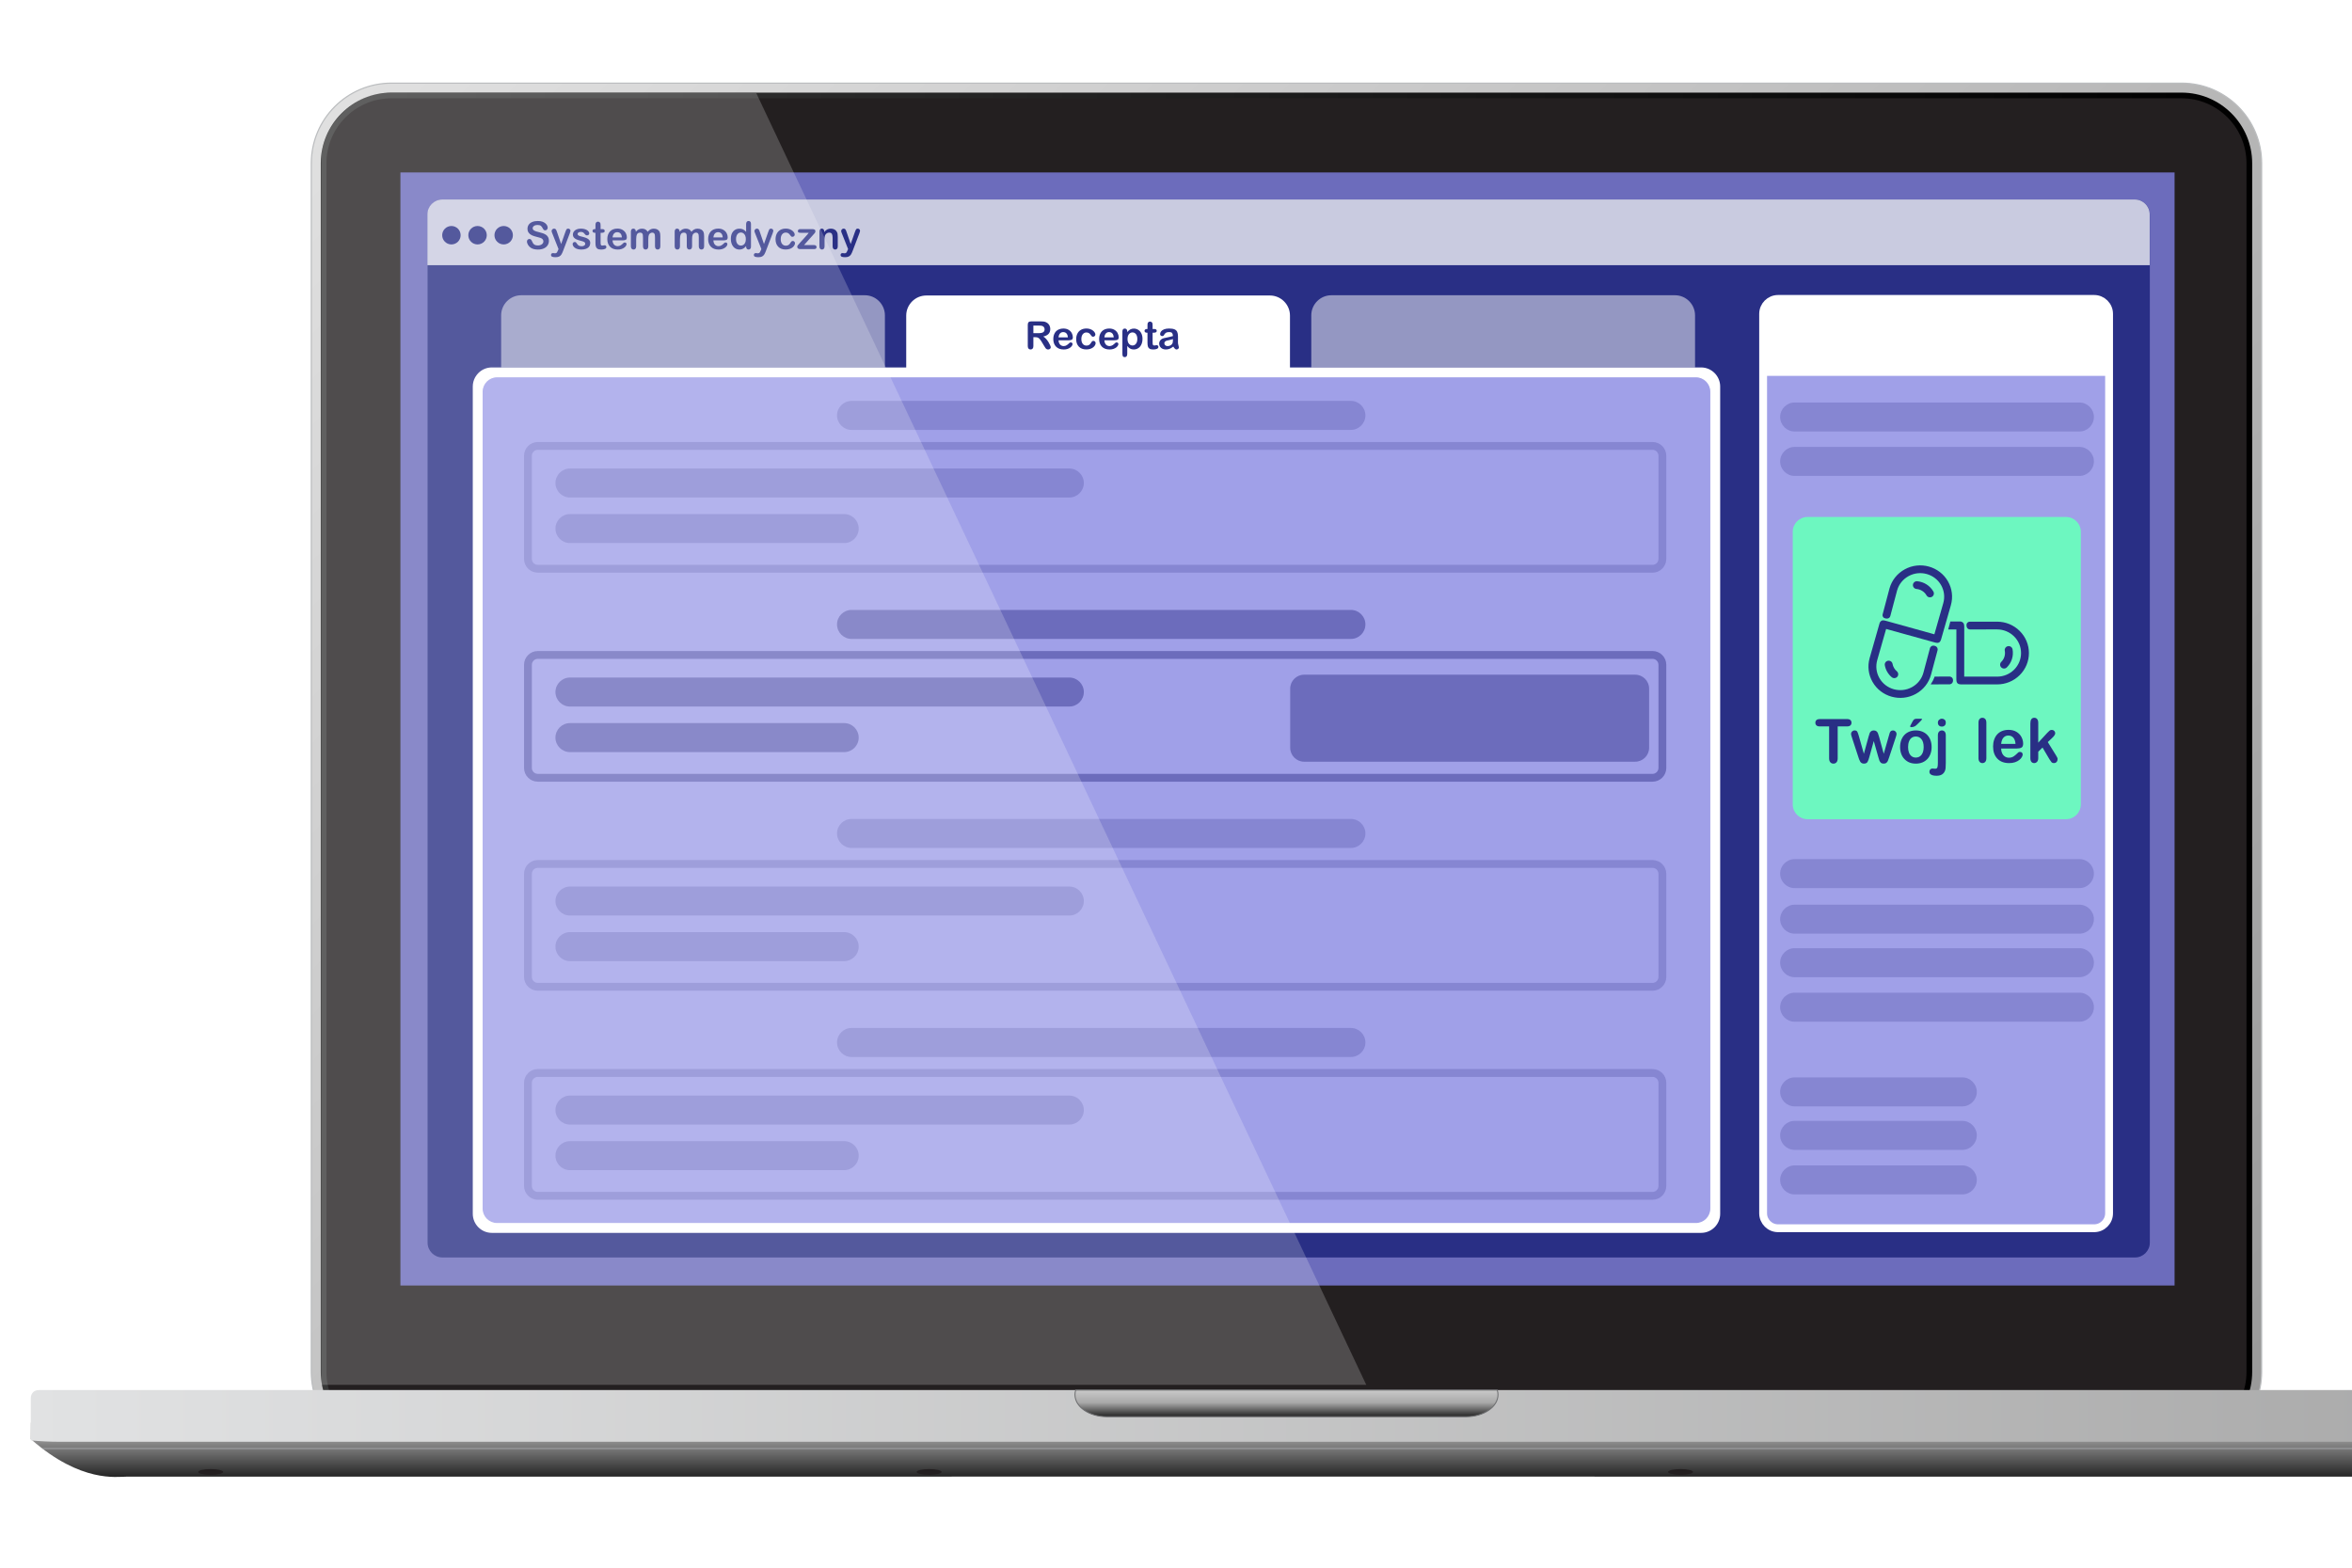 <svg xmlns="http://www.w3.org/2000/svg" xmlns:xlink="http://www.w3.org/1999/xlink" width="900" height="600" viewBox="0 0 900 600" enable-background="new 0 0 900 600"><linearGradient id="grad1" gradientUnits="userSpaceOnUse" x1="131.296" y1="785.686" x2="748.455" y2="168.528" gradientTransform="matrix(1 0 0 -1 52.4 770.899)"><stop style="stop-color:#E0E0E0"/><stop offset="1" style="stop-color:#999999"/></linearGradient><path fill="url(#grad1)" stroke="#bbbdbf" stroke-width=".445" stroke-miterlimit="10" d="M865.427 525.097c0 16.938-13.731 30.67-30.67 30.67H149.794c-16.939.0-30.669-13.731-30.669-30.67V62.49c0-16.938 13.73-30.669 30.669-30.669h684.962c16.938.0 30.67 13.731 30.67 30.669L865.427 525.097z"/><linearGradient id="grad2" gradientUnits="userSpaceOnUse" x1="809.402" y1="477.108" x2="70.345" y2="477.108" gradientTransform="matrix(1 0 0 -1 52.4 770.899)"><stop style="stop-color:#000000"/><stop offset="1" style="stop-color:#383838"/></linearGradient><path fill="url(#grad2)" d="M149.793 552.143c-14.915.0-27.047-12.135-27.047-27.046V62.49c0-14.914 12.133-27.047 27.047-27.047h684.963c14.91.0 27.046 12.133 27.046 27.047v462.606c0 14.911-12.136 27.046-27.046 27.046L149.793 552.143z"/><path fill="#231f20" d="M149.794 549.972c-13.716.0-24.874-11.159-24.874-24.875V62.49c0-13.714 11.158-24.874 24.874-24.874h684.962c13.714.0 24.875 11.16 24.875 24.874v462.606c0 13.716-11.161 24.875-24.875 24.875L149.794 549.972z"/><linearGradient id="grad3" gradientUnits="userSpaceOnUse" x1="439.875" y1="205.622" x2="439.875" y2="226.398" gradientTransform="matrix(1 0 0 -1 52.4 770.899)"><stop style="stop-color:#242424"/><stop offset="1" style="stop-color:#C4C4C4"/></linearGradient><path fill="url(#grad3)" d="M11.779 544.501v5.537.748l.334.285c19.005 16.495 32.521 14.083 36.371 14.083l443.898-.021 380.482.02h70.561c6.563-.549 16.7-3.21 29.228-14.08h.119v-.1-.935-5.537H11.779z"/><linearGradient id="grad4" gradientUnits="userSpaceOnUse" x1="-40.621" y1="228.984" x2="920.372" y2="228.984" gradientTransform="matrix(1 0 0 -1 52.4 770.899)"><stop style="stop-color:#E1E2E3"/><stop offset="1" style="stop-color:#A8A8A8"/></linearGradient><path fill="url(#grad4)" d="M11.779 535.244c0 .672.0 16.049.0 16.049 3.544.336 7.318.521 11.239.521h938.515c3.922.0 7.695-.185 11.238-.521v-19.275s-957.171.0-957.827.0C12.955 532.017 11.779 533.282 11.779 535.244z"/><linearGradient id="grad5" gradientUnits="userSpaceOnUse" x1="439.877" y1="228.691" x2="439.877" y2="238.884" gradientTransform="matrix(1 0 0 -1 52.4 770.899)"><stop style="stop-color:#242424"/><stop offset=".528" style="stop-color:#A9A9A9"/><stop offset="1" style="stop-color:#C9C9C9"/></linearGradient><path fill="url(#grad5)" stroke="#6d6e70" stroke-width=".37" stroke-miterlimit="10" d="M411.621 532.016c-.177.571-.279 1.164-.279 1.771.0 4.651 5.435 8.422 12.14 8.422H561.07c6.703.0 12.141-3.771 12.141-8.422.0-.606-.103-1.199-.279-1.771H411.621z"/><polygon fill="#a6a8ab" points="968.782,554.236 16.197,554.236 16.414,554.563 968.352,554.563"/><g fill="#231f20"><ellipse cx="80.603" cy="563.371" rx="4.793" ry="1.106"/><ellipse cx="906.641" cy="563.371" rx="4.793" ry="1.106"/><ellipse cx="643.07" cy="563.371" rx="4.793" ry="1.106"/><ellipse cx="355.539" cy="563.371" rx="4.792" ry="1.106"/></g><rect x="153.219" y="65.999" fill="#6c6cbc" width="678.89" height="426"/><filter id="neon"><feFlood flood-color="#6df7c0" flood-opacity=".3" in="SourceGraphic"/><feComposite operator="in" in2="SourceGraphic"/><feGaussianBlur stdDeviation="7"/><feComponentTransfer result="glow1"><feFuncA type="linear" slope="4"/></feComponentTransfer><feMerge><feMergeNode in="glow1"/><feMergeNode in="SourceGraphic"/></feMerge></filter><path fill="#292f85" d="M169.28 76.33h647.691c3.116.0 5.669 2.552 5.669 5.672v393.595c0 3.121-2.553 5.674-5.669 5.674H169.28c-3.118.0-5.669-2.553-5.669-5.674V82.002C163.611 78.882 166.163 76.33 169.28 76.33"/><path opacity=".75" fill="#fff" d="M169.228 76.35h647.69c3.117.0 5.67 2.552 5.67 5.672v19.472H163.559V82.022C163.559 78.901 166.11 76.35 169.228 76.35"/><g fill="#292f85"><path d="M324.341 95.76l.184-.441-2.423-6.103c-.146-.352-.222-.606-.222-.766.0-.169.045-.324.13-.471.084-.141.203-.258.355-.343.15-.087.307-.131.471-.131.283.0.5.09.642.27.144.181.27.438.379.776l1.668 4.848 1.576-4.509c.127-.366.241-.651.342-.858.1-.207.206-.348.321-.417.111-.072.271-.108.477-.108.149.0.291.04.429.117.136.082.242.187.319.322.073.135.11.277.11.427-.02.092-.05.223-.096.388-.043.169-.095.341-.156.515l-2.567 6.725c-.221.592-.438 1.056-.645 1.392-.213.336-.494.596-.842.777-.349.177-.817.269-1.406.269-.578.0-1.01-.063-1.299-.186-.288-.125-.435-.356-.435-.686.0-.226.071-.401.208-.522.136-.123.34-.184.606-.184.108.0.21.014.311.042.127.03.235.043.327.043.226.0.402-.035.528-.1.134-.067.247-.185.351-.349C324.087 96.327 324.21 96.084 324.341 95.76M315.393 88.594v.239c.348-.458.725-.792 1.136-1.008.413-.213.887-.319 1.419-.319.52.0.983.113 1.393.34.409.223.715.543.916.956.131.24.213.501.254.781.037.279.059.633.059 1.065v3.668c0 .393-.094.691-.273.894-.178.201-.416.302-.704.302-.293.0-.53-.102-.714-.31s-.272-.501-.272-.886v-3.285c0-.647-.093-1.145-.272-1.489-.179-.344-.54-.514-1.076-.514-.352.0-.672.103-.963.311-.285.211-.496.497-.631.863-.096.294-.146.841-.146 1.646v2.468c0 .398-.093.696-.277.896s-.422.3-.713.3c-.283.0-.518-.102-.699-.31-.183-.208-.273-.501-.273-.886v-5.692c0-.375.08-.656.245-.84.161-.185.386-.279.67-.279.173.0.327.042.466.123.141.082.25.206.335.367C315.352 88.157 315.393 88.358 315.393 88.594zM311.266 89.765l-3.606 4.034h3.855c.313.0.55.073.706.219.16.147.24.338.24.565.0.223-.079.401-.235.542-.158.141-.396.209-.711.209h-5.333c-.373.0-.652-.081-.838-.245-.186-.162-.277-.387-.277-.67.0-.167.063-.338.192-.509.132-.17.398-.483.806-.942.434-.479.828-.914 1.181-1.308.353-.389.681-.754.983-1.093.301-.338.555-.625.752-.86.198-.237.359-.438.48-.607h-2.926c-.403.0-.707-.036-.914-.108-.21-.071-.312-.261-.312-.569.0-.223.073-.406.233-.539.156-.136.379-.2.668-.2h4.52c.418.0.738.06.962.184.223.121.333.342.333.657.0.105-.021.217-.063.328-.044.113-.093.206-.147.279-.049.071-.123.159-.213.263C311.512 89.498 311.399 89.62 311.266 89.765zM304.209 93.076c0 .245-.074.507-.223.787-.146.278-.371.543-.668.795-.301.25-.68.455-1.136.608-.456.154-.972.23-1.544.23-1.215.0-2.162-.353-2.848-1.064-.683-.708-1.025-1.658-1.025-2.852.0-.808.158-1.523.469-2.144.314-.62.767-1.099 1.355-1.437.595-.341 1.301-.51 2.123-.51.51.0.975.076 1.401.225.425.15.785.342 1.081.579.297.237.521.489.676.752.158.27.236.519.236.75.0.236-.088.436-.262.601-.177.162-.391.242-.642.242-.163.0-.295-.042-.405-.124-.106-.085-.229-.219-.363-.407-.242-.365-.493-.64-.755-.823-.262-.18-.593-.272-.999-.272-.58.0-1.05.227-1.403.683-.357.452-.535 1.073-.535 1.861.0.37.048.708.138 1.019.09.31.222.577.397.792.174.219.381.384.628.498.24.113.513.171.807.171.394.0.73-.092 1.01-.273.283-.184.532-.463.748-.838.119-.222.247-.395.391-.516.137-.125.308-.189.51-.189.24.0.44.092.598.274C304.128 92.676 304.209 92.869 304.209 93.076zM291.157 95.76l.18-.441-2.42-6.103c-.15-.352-.223-.606-.223-.766.0-.169.043-.324.129-.471.087-.141.206-.258.356-.343.15-.087.307-.131.471-.131.284.0.498.09.641.27.146.181.271.438.382.776l1.666 4.848 1.578-4.509c.125-.366.237-.651.337-.858.101-.207.206-.348.319-.417.114-.072.276-.108.482-.108.148.0.292.04.428.117.135.082.241.187.317.322.074.135.11.277.11.427-.021.092-.049.223-.094.388-.044.169-.096.341-.156.515l-2.566 6.725c-.223.592-.437 1.056-.646 1.392-.213.336-.494.596-.844.777-.348.177-.814.269-1.406.269-.576.0-1.01-.063-1.297-.186-.289-.125-.434-.356-.434-.686.0-.226.069-.401.206-.522.136-.123.339-.184.608-.184.105.0.21.014.31.042.128.03.233.043.324.043.227.0.403-.035.531-.1.132-.067.247-.185.351-.349C290.902 96.327 291.023 96.084 291.157 95.76zM281.638 91.496c0 .535.081.987.248 1.365.163.373.39.656.68.845.289.189.604.284.945.284.346.0.66-.092.946-.27.287-.18.516-.456.685-.829.172-.375.255-.836.255-1.396.0-.521-.083-.972-.255-1.35-.169-.378-.404-.667-.691-.865-.292-.2-.607-.299-.955-.299-.357.0-.682.102-.966.305-.279.204-.5.498-.657.879C281.716 90.551 281.638 90.994 281.638 91.496zM285.505 94.386v-.194c-.264.302-.524.549-.782.739-.256.188-.538.334-.835.432-.302.1-.629.149-.987.149-.468.0-.905-.101-1.307-.301-.4-.198-.749-.483-1.043-.854-.291-.369-.514-.805-.666-1.306-.152-.498-.226-1.041-.226-1.621.0-1.232.3-2.192.9-2.879.6-.688 1.395-1.033 2.372-1.033.569.0 1.043.099 1.434.293.388.196.771.494 1.14.9v-2.906c0-.403.081-.708.239-.917.164-.206.392-.309.691-.309s.526.096.688.284c.162.19.243.471.243.84v8.681c0 .375-.087.658-.26.845-.174.187-.398.28-.671.28-.268.0-.491-.099-.666-.292C285.594 95.024 285.505 94.747 285.505 94.386zm-12.521-3.512h3.567c-.045-.673-.229-1.174-.543-1.51-.316-.333-.729-.5-1.243-.5-.493.0-.895.169-1.208.507C273.241 89.711 273.05 90.212 272.984 90.874zM276.833 91.995h-3.849c.005.449.095.843.271 1.185.176.341.407.598.698.771.29.174.612.261.961.261.236.0.45-.027.646-.084.197-.053.383-.141.566-.259.185-.119.352-.243.502-.379.155-.135.356-.317.602-.548.101-.085.245-.132.432-.132.201.0.366.056.492.169.122.108.187.265.187.467.0.177-.071.385-.208.623-.14.237-.351.466-.634.682-.281.22-.633.403-1.057.546-.426.144-.917.215-1.468.215-1.265.0-2.246-.362-2.947-1.083-.701-.722-1.05-1.7-1.05-2.937.0-.58.084-1.122.257-1.62.172-.498.426-.923.755-1.28.33-.355.742-.629 1.226-.818.483-.189 1.024-.286 1.616-.286.769.0 1.429.164 1.976.487.552.325.963.744 1.239 1.261.272.516.411 1.039.411 1.573.0.497-.144.818-.426.967C277.748 91.921 277.347 91.995 276.833 91.995zM264.823 91.653v2.617c0 .415-.094.723-.28.931-.188.208-.438.31-.742.31-.297.0-.537-.102-.723-.31-.184-.208-.279-.516-.279-.931v-3.137c0-.497-.016-.881-.05-1.154-.032-.274-.123-.501-.271-.675-.151-.175-.385-.267-.709-.267-.646.0-1.069.223-1.272.667-.204.439-.308 1.077-.308 1.902v2.662c0 .409-.094.719-.279.929-.185.21-.427.313-.729.313-.296.0-.541-.102-.729-.313-.188-.209-.286-.52-.286-.929v-5.632c0-.371.086-.654.257-.846.169-.191.393-.288.67-.288.272.0.494.09.676.27.18.181.271.43.271.747v.186c.34-.408.706-.708 1.094-.901.389-.191.822-.288 1.297-.288.495.0.92.099 1.276.296s.65.494.88.893c.329-.403.689-.7 1.067-.896.378-.194.799-.293 1.262-.293.54.0 1.001.107 1.39.32.39.211.683.514.874.908.167.354.25.917.25 1.679v3.845c0 .415-.093.723-.277.931-.189.208-.437.31-.742.31-.3.0-.543-.103-.73-.313-.191-.21-.285-.52-.285-.929v-3.312c0-.423-.019-.761-.056-1.017-.038-.253-.132-.466-.294-.643-.157-.17-.398-.259-.72-.259-.26.0-.505.077-.742.233-.23.153-.412.359-.543.62C264.893 90.223 264.823 90.811 264.823 91.653zm-16.755.0v2.617c0 .415-.093.723-.28.931-.188.208-.436.31-.74.31-.299.0-.541-.102-.725-.31s-.277-.516-.277-.931v-3.137c0-.497-.018-.881-.051-1.154-.034-.274-.124-.501-.274-.675-.15-.175-.383-.267-.708-.267-.645.0-1.068.223-1.273.667-.204.439-.307 1.077-.307 1.902v2.662c0 .409-.092.719-.278.929-.183.21-.427.313-.727.313-.298.0-.542-.102-.731-.313-.189-.209-.286-.52-.286-.929v-5.632c0-.371.088-.654.257-.846.17-.191.394-.288.669-.288.273.0.497.09.676.27.179.181.27.43.27.747v.186c.34-.408.707-.708 1.096-.901.388-.191.821-.288 1.295-.288.498.0.92.099 1.277.296.356.197.649.494.878.893.333-.403.69-.7 1.068-.896.378-.194.801-.293 1.262-.293.539.0 1 .107 1.392.32.388.211.682.514.872.908.168.354.252.917.252 1.679v3.845c0 .415-.096.723-.281.931-.186.208-.437.31-.741.31-.296.0-.542-.103-.73-.313s-.285-.52-.285-.929v-3.312c0-.423-.019-.761-.055-1.017-.037-.253-.132-.466-.293-.643-.156-.17-.398-.259-.721-.259-.26.0-.506.077-.74.233-.23.153-.413.359-.545.62C248.141 90.223 248.068 90.811 248.068 91.653zM234.396 90.874h3.567c-.045-.673-.227-1.174-.543-1.51-.315-.333-.728-.5-1.243-.5-.492.0-.893.169-1.208.507C234.654 89.711 234.461 90.212 234.396 90.874zM238.245 91.995h-3.849c.004.449.096.843.27 1.185.176.341.409.598.699.771.292.174.614.261.962.261.237.0.45-.027.646-.084.195-.053.383-.141.564-.259.187-.119.352-.243.505-.379.156-.135.354-.317.6-.548.102-.085.244-.132.432-.132.202.0.367.056.494.169.122.108.186.265.186.467.0.177-.071.385-.209.623-.142.237-.35.466-.633.682-.281.22-.632.403-1.06.546-.424.144-.914.215-1.464.215-1.266.0-2.248-.362-2.947-1.083-.702-.722-1.052-1.7-1.052-2.937.0-.58.087-1.122.258-1.62.174-.498.427-.923.757-1.28.331-.355.74-.629 1.223-.818.486-.189 1.026-.286 1.616-.286.771.0 1.43.164 1.978.487.552.325.961.744 1.238 1.261.273.516.411 1.039.411 1.573.0.497-.144.818-.426.967C239.159 91.921 238.761 91.995 238.245 91.995zM227.638 87.684h.217V86.5c0-.319.007-.567.024-.747.018-.184.066-.338.142-.466.077-.136.186-.248.332-.33.141-.085.301-.126.481-.126.249.0.473.094.676.282.133.124.218.279.254.458.037.182.054.438.054.77v1.343h.721c.278.0.493.064.638.196.146.133.219.302.219.507.0.266-.104.451-.314.558-.208.104-.506.157-.896.157h-.368v3.619c0 .31.011.548.032.712.022.166.079.3.173.404.098.103.248.154.461.154.112.0.27-.019.466-.062.197-.041.353-.061.46-.061.161.0.303.064.43.192.129.128.191.286.191.474.0.317-.174.559-.518.726-.347.17-.844.254-1.493.254-.617.0-1.082-.103-1.396-.311s-.522-.494-.623-.859c-.097-.365-.147-.852-.147-1.463V89.1h-.258c-.286.0-.502-.067-.65-.201-.149-.133-.223-.306-.223-.514.0-.205.078-.373.233-.507C227.116 87.748 227.343 87.684 227.638 87.684zM225.862 92.942c0 .54-.132 1.005-.396 1.392-.263.388-.655.681-1.171.88-.517.2-1.143.298-1.884.298-.705.0-1.311-.108-1.814-.325-.507-.215-.877-.485-1.119-.811-.238-.323-.359-.647-.359-.975.0-.217.076-.401.232-.555.152-.154.345-.23.581-.23.207.0.365.051.475.152.113.099.219.242.319.427.202.349.442.611.723.784.281.176.665.261 1.149.261.395.0.716-.088.968-.264.253-.174.378-.376.378-.602.0-.346-.13-.599-.392-.759-.262-.159-.693-.311-1.294-.455-.676-.169-1.228-.347-1.652-.531-.424-.186-.762-.43-1.019-.734-.253-.304-.382-.677-.382-1.118.0-.397.118-.768.352-1.119.238-.354.582-.632 1.044-.841.458-.209 1.012-.314 1.661-.314.509.0.967.052 1.369.157.407.105.747.249 1.018.426.272.179.479.377.62.593.142.216.213.427.213.634.0.226-.076.411-.229.556-.151.145-.366.216-.645.216-.202.0-.374-.057-.516-.172-.141-.116-.302-.288-.487-.519-.147-.193-.323-.349-.524-.464-.202-.116-.474-.173-.823-.173-.353.0-.649.077-.885.228-.233.152-.352.341-.352.567.0.208.085.377.259.507.173.134.406.245.699.33.292.086.695.192 1.209.317.61.148 1.109.329 1.496.535.385.208.679.452.878.734C225.762 92.259 225.862 92.58 225.862 92.942zM213.537 95.76l.183-.441-2.423-6.103c-.149-.352-.223-.606-.223-.766.0-.169.044-.324.132-.471.085-.141.204-.258.356-.343.15-.087.305-.131.469-.131.285.0.5.09.643.27.145.181.271.438.381.776l1.666 4.848 1.578-4.509c.125-.366.238-.651.338-.858.101-.207.207-.348.321-.417.112-.072.272-.108.479-.108.148.0.29.04.427.117.137.082.242.187.318.322.076.135.112.277.112.427-.021.092-.05.223-.094.388-.044.169-.095.341-.158.515l-2.567 6.725c-.221.592-.437 1.056-.646 1.392-.212.336-.493.596-.841.777-.348.177-.818.269-1.408.269-.575.0-1.008-.063-1.297-.186-.288-.125-.433-.356-.433-.686.0-.226.071-.401.206-.522.138-.123.34-.184.608-.184.106.0.21.014.311.042.125.03.233.043.325.043.225.0.405-.035.533-.1.13-.067.246-.185.348-.349C213.282 96.327 213.403 96.084 213.537 95.76zM210.04 92.163c0 .636-.166 1.213-.495 1.722-.327.509-.81.907-1.445 1.195-.634.289-1.387.431-2.257.431-1.042.0-1.902-.197-2.58-.588-.479-.284-.869-.664-1.169-1.135-.3-.474-.45-.933-.45-1.382.0-.259.09-.479.271-.668.179-.184.408-.275.687-.275.226.0.415.072.569.216.159.144.292.356.401.643.133.334.281.619.437.841.156.227.375.414.659.562.285.144.656.218 1.12.218.631.0 1.148-.147 1.544-.443.396-.294.597-.664.597-1.107.0-.353-.107-.638-.323-.854-.211-.22-.49-.387-.83-.502-.337-.116-.793-.24-1.357-.37-.759-.177-1.396-.386-1.905-.622-.513-.24-.918-.563-1.217-.977-.302-.408-.451-.92-.451-1.533.0-.582.158-1.099.474-1.55.317-.452.777-.797 1.378-1.042.601-.244 1.308-.363 2.119-.363.648.0 1.208.079 1.682.242.473.161.867.375 1.177.641.312.266.541.547.684.84.145.293.219.58.219.859.0.254-.091.485-.27.689-.181.204-.407.306-.676.306-.246.0-.43-.061-.556-.183-.128-.123-.268-.325-.414-.603-.195-.399-.424-.711-.696-.935-.268-.226-.7-.336-1.298-.336-.55.0-.998.12-1.335.363-.34.245-.511.535-.511.876.0.213.057.395.174.55.114.153.274.286.476.397.201.109.405.197.614.26.207.063.548.153 1.023.274.596.141 1.136.293 1.619.461s.894.372 1.232.614c.339.24.604.543.792.912C209.944 91.179 210.04 91.629 210.04 92.163z"/><circle cx="192.735" cy="90.023" r="3.528"/><circle cx="182.735" cy="90.023" r="3.528"/><circle cx="172.735" cy="90.023" r="3.528"/></g><g opacity=".5" fill="#fff"><path d="M509.455 112.999h131.474c4.226.0 7.682 3.461 7.682 7.691v19.96c-17.976.0-140.279.0-146.842.0v-19.96C501.768 116.459 505.229 112.999 509.455 112.999"/><path d="M199.455 112.999h131.474c4.226.0 7.682 3.461 7.682 7.691v19.96c-8.471.0-135.952.0-146.842.0v-19.96C191.768 116.459 195.229 112.999 199.455 112.999"/></g><path fill="#fff" d="M181.96 144.18c.309-.51.67-.985 1.09-1.405 1.315-1.324 3.137-2.144 5.144-2.144h158.574v-19.845c0-4.23 3.461-7.691 7.687-7.691h131.474c4.226.0 7.682 3.461 7.682 7.691v19.845h157.337c1.999.0 3.818.82 5.139 2.14 1.325 1.324 2.145 3.146 2.145 5.147v316.648c0 2.002-.819 3.83-2.138 5.146-1.327 1.319-3.146 2.143-5.146 2.143H188.194c-2.007.0-3.829-.823-5.147-2.143-1.318-1.316-2.139-3.145-2.139-5.146V147.919c0-1.239.316-2.407.869-3.432"/><path fill="#a0a0e8" d="M648.947 144.405c3.034.0 5.513 2.483 5.513 5.515v312.647c0 3.033-2.479 5.516-5.513 5.516H190.194c-3.035.0-5.515-2.482-5.515-5.516V149.919c0-3.031 2.479-5.515 5.515-5.515L648.947 144.405z"/><path fill="#292f85" d="M448.83 129.795c-.285.105-.703.218-1.257.334-.547.119-.928.206-1.14.26-.214.057-.413.165-.606.325-.19.162-.287.387-.287.677.0.296.114.551.34.76.223.209.519.314.885.314.39.0.747-.086 1.077-.255.329-.172.569-.392.724-.661.177-.3.265-.792.265-1.477V129.795H448.83zM448.96 132.647c-.477.37-.937.646-1.379.831-.443.184-.944.277-1.497.277-.503.0-.948-.102-1.331-.301-.38-.2-.675-.47-.881-.81-.208-.343-.313-.71-.313-1.112.0-.539.172-.997.513-1.375.342-.382.813-.635 1.41-.767.123-.031.433-.093.928-.195.495-.098.92-.19 1.27-.278.354-.082.738-.184 1.149-.303-.023-.521-.127-.901-.31-1.143-.186-.243-.568-.365-1.152-.365-.499.0-.876.069-1.128.208-.254.14-.471.349-.648.63-.18.277-.308.46-.382.551-.075.088-.237.132-.481.132-.221.0-.412-.071-.572-.213-.161-.141-.239-.324-.239-.543.0-.349.124-.686.363-1.012.247-.329.629-.597 1.147-.808.519-.212 1.168-.318 1.942-.318.863.0 1.543.104 2.039.309.494.205.842.525 1.046.97.207.443.309 1.028.309 1.76.0.463-.002.855-.005 1.176.0.323-.005.682-.008 1.077.0.369.061.755.185 1.156.12.397.18.659.18.773.0.203-.091.388-.283.552-.19.165-.405.251-.645.251-.204.0-.402-.094-.598-.285C449.393 133.281 449.185 133.009 448.96 132.647zM438.871 125.924h.216v-1.185c0-.318.011-.569.026-.747.019-.182.063-.338.14-.465.076-.134.188-.246.334-.33.141-.082.3-.125.48-.125.248.0.473.094.676.281.135.125.219.278.256.461.036.179.052.435.052.766v1.344h.723c.276.0.492.065.636.197.147.131.221.3.221.506.0.266-.105.451-.314.556s-.508.159-.897.159h-.368v3.618c0 .31.013.549.033.712.022.166.08.302.174.406.095.101.245.155.46.155.112.0.269-.021.465-.062.197-.04.353-.061.461-.061.159.0.303.063.431.19.129.127.189.285.189.473.0.318-.173.56-.517.727-.347.169-.845.254-1.492.254-.616.0-1.082-.104-1.396-.312-.317-.206-.522-.491-.622-.858-.099-.365-.149-.853-.149-1.462v-3.78h-.258c-.285.0-.5-.07-.649-.203-.148-.133-.223-.306-.223-.512s.078-.375.236-.507C438.348 125.99 438.575 125.924 438.871 125.924zM435.206 129.719c0-.521-.078-.966-.238-1.337-.158-.374-.377-.662-.659-.861-.281-.2-.591-.296-.929-.296-.548.0-1.003.211-1.374.638-.372.429-.56 1.06-.56 1.891.0.782.184 1.393.555 1.826.373.435.829.653 1.379.653.324.0.623-.098.901-.287.28-.19.504-.472.675-.853C435.122 130.712 435.206 130.255 435.206 129.719zM431.352 126.855v.239c.368-.458.756-.796 1.153-1.01.4-.215.849-.324 1.356-.324.605.0 1.162.155 1.67.467.511.312.913.771 1.21 1.372.293.601.441 1.311.441 2.135.0.605-.086 1.163-.256 1.669-.168.508-.407.934-.702 1.278-.299.345-.65.607-1.059.793-.404.186-.84.28-1.306.28-.562.0-1.036-.115-1.417-.341-.381-.225-.746-.555-1.093-.995v2.959c0 .867-.316 1.301-.944 1.301-.37.0-.615-.11-.737-.336-.12-.223-.179-.548-.179-.977v-8.502c0-.372.081-.653.245-.838.162-.185.387-.278.671-.278.277.0.508.096.681.284C431.263 126.224 431.352 126.498 431.352 126.855zM422.598 129.116h3.568c-.046-.672-.23-1.177-.546-1.511-.315-.331-.728-.499-1.242-.499-.493.0-.892.168-1.206.507C422.858 127.952 422.666 128.453 422.598 129.116zM426.448 130.237h-3.85c.004.448.094.841.27 1.185.177.342.408.6.698.771.289.175.613.261.963.261.239.0.45-.028.644-.083.198-.055.384-.141.568-.259.184-.118.352-.244.504-.379.156-.134.354-.318.6-.549.099-.086.242-.13.431-.13.201.0.367.056.492.166.123.108.187.269.187.469.0.177-.071.383-.209.623-.14.236-.351.465-.633.683-.28.219-.631.399-1.059.544-.425.145-.913.217-1.467.217-1.265.0-2.246-.363-2.947-1.084-.702-.722-1.049-1.7-1.049-2.935.0-.582.088-1.122.256-1.62.172-.497.427-.924.756-1.282.331-.354.741-.625 1.226-.816.485-.19 1.023-.285 1.615-.285.769.0 1.43.161 1.979.487.552.325.96.744 1.236 1.26.273.516.411 1.042.411 1.576.0.495-.143.817-.426.963S426.963 130.237 426.448 130.237zM419.247 131.319c0 .242-.073.506-.221.784-.145.278-.371.544-.668.796-.301.249-.682.454-1.137.608-.458.154-.972.231-1.545.231-1.215.0-2.166-.355-2.847-1.064-.683-.71-1.024-1.66-1.024-2.854.0-.807.156-1.521.469-2.143.313-.618.767-1.1 1.355-1.436.592-.341 1.299-.511 2.123-.511.509.0.976.073 1.4.224.424.15.786.343 1.079.58.298.236.522.487.678.753.157.268.236.517.236.748.0.236-.087.437-.265.601-.177.163-.387.243-.64.243-.161.0-.298-.042-.406-.125-.106-.083-.228-.22-.362-.408-.241-.362-.492-.639-.754-.823-.264-.182-.595-.272-.999-.272-.579.0-1.048.226-1.403.682-.356.454-.533 1.073-.533 1.863.0.368.044.706.137 1.019.091.309.222.575.396.792.17.219.383.385.624.497.245.114.518.171.812.171.393.0.729-.093 1.01-.272.283-.184.531-.464.748-.838.118-.224.246-.394.388-.517.139-.126.311-.19.509-.19.245.0.443.094.602.276C419.166 130.917 419.247 131.109 419.247 131.319zM405.055 129.116h3.568c-.047-.672-.229-1.177-.543-1.511-.318-.331-.729-.499-1.243-.499-.493.0-.895.168-1.209.507C405.314 127.952 405.122 128.453 405.055 129.116zM408.906 130.237h-3.851c.003.448.096.841.271 1.185.174.342.407.6.699.771.29.175.61.261.961.261.237.0.45-.028.644-.083.195-.055.385-.141.567-.259.186-.118.354-.244.504-.379.156-.134.353-.318.601-.549.101-.086.243-.13.431-.13.201.0.367.056.492.166.125.108.188.269.188.469.0.177-.073.383-.211.623-.141.236-.35.465-.633.683-.28.219-.631.399-1.059.544-.426.145-.916.217-1.467.217-1.263.0-2.246-.363-2.946-1.084-.703-.722-1.051-1.7-1.051-2.935.0-.582.087-1.122.257-1.62.174-.497.424-.924.756-1.282.333-.354.739-.625 1.225-.816.485-.19 1.023-.285 1.615-.285.77.0 1.429.161 1.978.487.552.325.965.744 1.238 1.26s.41 1.042.41 1.576c0 .495-.142.817-.424.963C409.818 130.165 409.419 130.237 408.906 130.237zM397.401 124.608h-1.976v2.911h1.915c.515.0.948-.042 1.302-.131.348-.089.617-.241.8-.457.187-.213.277-.51.277-.884.0-.297-.072-.554-.222-.777-.147-.225-.354-.393-.62-.502C398.63 124.66 398.137 124.608 397.401 124.608zM396.175 129.057h-.75v3.393c0 .448-.098.775-.294.986-.197.211-.457.318-.773.318-.341.0-.607-.112-.793-.333-.188-.223-.281-.543-.281-.972v-8.138c0-.461.104-.796.312-1.001.206-.208.541-.311 1.001-.311h3.482c.479.0.89.021 1.231.061.344.042.649.124.921.25.333.141.627.341.884.599.253.26.446.563.574.906.136.345.202.709.202 1.096.0.788-.221 1.419-.667 1.892-.445.468-1.12.805-2.022 1.001.38.201.745.499 1.089.893.345.394.655.815.927 1.259.271.446.481.845.634 1.205.151.356.227.603.227.74s-.043.274-.132.413c-.09.137-.21.245-.363.325-.153.078-.331.118-.535.118-.238.0-.439-.057-.604-.171-.164-.114-.302-.256-.421-.428-.119-.173-.276-.429-.479-.764l-.86-1.427c-.306-.521-.583-.92-.825-1.193-.243-.277-.489-.463-.74-.564C396.87 129.104 396.552 129.057 396.175 129.057z"/><g opacity=".5"><g fill="#a0a0e8" stroke="#6c6cbc" stroke-width="3" stroke-miterlimit="10"><path d="M205.779 170.665h426.582c2.061.0 3.753 1.693 3.753 3.763v39.487c0 2.068-1.692 3.76-3.753 3.76H205.779c-2.065.0-3.755-1.691-3.755-3.76v-39.487C202.023 172.357 203.713 170.665 205.779 170.665"/><path d="M205.779 410.665h426.582c2.061.0 3.753 1.692 3.753 3.763v39.487c0 2.068-1.692 3.76-3.753 3.76H205.779c-2.065.0-3.755-1.691-3.755-3.76v-39.487C202.023 412.357 203.713 410.665 205.779 410.665"/><path d="M205.779 330.665h426.582c2.061.0 3.753 1.693 3.753 3.763v39.487c0 2.068-1.692 3.76-3.753 3.76H205.779c-2.065.0-3.755-1.691-3.755-3.76v-39.487C202.023 332.357 203.713 330.665 205.779 330.665"/></g><g fill="#6c6cbc"><path d="M218.084 179.311h191.102c3.05.0 5.547 2.499 5.547 5.551.0 3.053-2.497 5.548-5.547 5.548H218.084c-3.048.0-5.544-2.497-5.544-5.548S215.038 179.311 218.084 179.311"/><path d="M218.084 196.753h104.96c3.05.0 5.544 2.496 5.544 5.549.0 3.052-2.494 5.548-5.544 5.548h-104.96c-3.05.0-5.544-2.497-5.544-5.548C212.54 199.249 215.035 196.753 218.084 196.753"/><path d="M325.832 153.438h191.104c3.049.0 5.544 2.497 5.544 5.548s-2.496 5.548-5.544 5.548H325.832c-3.048.0-5.544-2.497-5.544-5.548S322.784 153.438 325.832 153.438"/><path d="M218.084 419.311h191.102c3.05.0 5.547 2.499 5.547 5.551.0 3.053-2.497 5.548-5.547 5.548H218.084c-3.048.0-5.544-2.496-5.544-5.548S215.038 419.311 218.084 419.311"/><path d="M218.084 436.753h104.96c3.05.0 5.544 2.496 5.544 5.549s-2.494 5.549-5.544 5.549h-104.96c-3.05.0-5.544-2.497-5.544-5.549S215.035 436.753 218.084 436.753"/><path d="M325.832 393.439h191.104c3.049.0 5.544 2.496 5.544 5.547.0 3.052-2.496 5.549-5.544 5.549H325.832c-3.048.0-5.544-2.497-5.544-5.549C320.288 395.935 322.784 393.439 325.832 393.439"/><path d="M218.084 339.311h191.102c3.05.0 5.547 2.499 5.547 5.551.0 3.053-2.497 5.548-5.547 5.548H218.084c-3.048.0-5.544-2.497-5.544-5.548S215.038 339.311 218.084 339.311"/><path d="M218.084 356.753h104.96c3.05.0 5.544 2.496 5.544 5.549.0 3.052-2.494 5.548-5.544 5.548h-104.96c-3.05.0-5.544-2.497-5.544-5.548C212.54 359.249 215.035 356.753 218.084 356.753"/><path d="M325.832 313.438h191.104c3.049.0 5.544 2.497 5.544 5.548s-2.496 5.548-5.544 5.548H325.832c-3.048.0-5.544-2.497-5.544-5.548S322.784 313.438 325.832 313.438"/></g></g><path fill="#a0a0e8" stroke="#6c6cbc" stroke-width="3" stroke-miterlimit="10" d="M205.779 250.665h426.582c2.061.0 3.753 1.693 3.753 3.763v39.487c0 2.068-1.692 3.76-3.753 3.76H205.779c-2.065.0-3.755-1.691-3.755-3.76v-39.487C202.023 252.357 203.713 250.665 205.779 250.665"/><g fill="#6c6cbc"><path d="M218.084 259.311h191.102c3.05.0 5.547 2.499 5.547 5.551.0 3.053-2.497 5.548-5.547 5.548H218.084c-3.048.0-5.544-2.497-5.544-5.548S215.038 259.311 218.084 259.311"/><path d="M218.084 276.753h104.96c3.05.0 5.544 2.496 5.544 5.549.0 3.052-2.494 5.548-5.544 5.548h-104.96c-3.05.0-5.544-2.497-5.544-5.548C212.54 279.249 215.035 276.753 218.084 276.753"/><path d="M325.832 233.438h191.104c3.049.0 5.544 2.497 5.544 5.548s-2.496 5.548-5.544 5.548H325.832c-3.048.0-5.544-2.497-5.544-5.548S322.784 233.438 325.832 233.438"/><path d="M499.022 258.227h126.694c2.93.0 5.322 2.396 5.322 5.325v22.643c0 2.93-2.393 5.327-5.322 5.327H499.022c-2.93.0-5.325-2.396-5.325-5.327v-22.643C493.697 260.623 496.092 258.227 499.022 258.227"/></g><path fill="#a0a0e8" stroke="#fff" stroke-width="3" stroke-miterlimit="10" d="M680.371 114.405h120.974c3.135.0 5.7 2.568 5.7 5.708v344.261c0 3.141-2.565 5.708-5.7 5.708H680.371c-3.135.0-5.705-2.567-5.705-5.708V120.112C674.666 116.973 677.236 114.405 680.371 114.405"/><path fill="#fff" d="M680.335 114.405h121.042c3.118.0 5.667 2.553 5.667 5.673v23.788H674.666v-23.788C674.666 116.958 677.216 114.405 680.335 114.405"/><g opacity=".5" fill="#6c6cbc"><path d="M686.725 328.808h108.967c3.052.0 5.545 2.497 5.545 5.552.0 3.051-2.493 5.544-5.545 5.544H686.725c-3.051.0-5.549-2.495-5.549-5.544C681.176 331.305 683.674 328.808 686.725 328.808"/><path d="M686.725 346.249h108.967c3.052.0 5.545 2.498 5.545 5.545.0 3.053-2.493 5.55-5.545 5.55H686.725c-3.051.0-5.549-2.497-5.549-5.55C681.176 348.747 683.674 346.249 686.725 346.249"/><path d="M686.725 362.893h108.967c3.052.0 5.545 2.495 5.545 5.549s-2.493 5.551-5.545 5.551H686.725c-3.051.0-5.549-2.498-5.549-5.551S683.674 362.893 686.725 362.893"/><path d="M686.725 379.936h108.967c3.052.0 5.545 2.497 5.545 5.551s-2.493 5.549-5.545 5.549H686.725c-3.051.0-5.549-2.495-5.549-5.549S683.674 379.936 686.725 379.936"/><path d="M686.725 412.349h64.163c3.048.0 5.544 2.498 5.544 5.545.0 3.055-2.496 5.551-5.544 5.551h-64.163c-3.051.0-5.549-2.496-5.549-5.551C681.176 414.847 683.674 412.349 686.725 412.349"/><path d="M686.725 428.997h64.163c3.048.0 5.544 2.495 5.544 5.548.0 3.05-2.496 5.55-5.544 5.55h-64.163c-3.051.0-5.549-2.498-5.549-5.55C681.176 431.492 683.674 428.997 686.725 428.997"/><path d="M686.725 446.036h64.163c3.048.0 5.544 2.499 5.544 5.551.0 3.055-2.496 5.552-5.544 5.552h-64.163c-3.051.0-5.549-2.497-5.549-5.552C681.176 448.535 683.674 446.036 686.725 446.036"/><path d="M686.725 171.046h108.967c3.052.0 5.545 2.499 5.545 5.55.0 3.053-2.493 5.548-5.545 5.548H686.725c-3.051.0-5.549-2.495-5.549-5.548C681.176 173.545 683.674 171.046 686.725 171.046"/><path d="M686.725 154.046h108.967c3.052.0 5.545 2.499 5.545 5.55.0 3.053-2.493 5.548-5.545 5.548H686.725c-3.051.0-5.549-2.495-5.549-5.548C681.176 156.545 683.674 154.046 686.725 154.046"/></g><path filter="url(#neon)" fill="#6df7c0" d="M691.665 197.857h98.905c3.119.0 5.67 2.553 5.67 5.674v104.34c0 3.118-2.551 5.672-5.67 5.672h-98.905c-3.119.0-5.669-2.553-5.669-5.672v-104.34C685.996 200.41 688.545 197.857 691.665 197.857"/><g fill="#292f85"><path d="M731.644 262.977c-4.416 2.437-10.007.894-12.482-3.449-1.197-2.106-1.494-4.544-.829-6.891.07-.246 2.066-7.237 3.397-11.919.0.0 17.157 4.758 18.311 5.084 1.153.326 1.499.292 1.955.084.458-.208.753-1.049.76-1.134l3.595-12.56c.016-.069.031-.124.048-.185l.108-.377c.877-3.079.485-6.32-1.103-9.12-3.284-5.763-10.723-7.832-16.578-4.59-2.836 1.566-4.888 4.12-5.779 7.213L720.431 235c-.109.378-.122.702.134 1.126.396.661 1.547.711 1.989.539.625-.244.774-.864.774-.864l2.615-9.858c.673-2.33 2.223-4.259 4.353-5.431 4.401-2.438 10.009-.896 12.483 3.455 1.19 2.1 1.488 4.537.823 6.875-.063.224-2.358 8.263-3.36 11.758l-.048.162-18.308-5.084s-.854-.26-1.394-.255c-.541.006-1.096.502-1.254 1.065l-3.656 12.838c-.025.063-.041.108-.054.169l-.096.363c-.885 3.078-.494 6.319 1.097 9.119 3.288 5.771 10.728 7.831 16.585 4.591 2.867-1.589 4.927-4.182 5.788-7.313l2.542-9.48s.224-1.216-1.121-1.595c-1.346-.379-1.791.793-1.791.793l-2.536 9.494C735.349 259.829 733.806 261.788 731.644 262.977"/><path d="M740.284 258.932s-.246.845-.646 1.561-.85 1.438-.85 1.438l7.291-.017s1.248-.117 1.254-1.496c.006-1.379-1.259-1.484-1.259-1.484l-5.79.02M745.486 240.904c1.089.0 2.156-.001 3.13-.003.0.0-.005 17.561-.013 18.742-.005 1.182.122 1.501.447 1.879.327.376 1.229.429 1.313.413l13.246.009c.071-.003.128-.003.193-.006l.398.002c3.247-.002 6.307-1.251 8.612-3.517 4.743-4.672 4.749-12.288-.003-16.966-2.299-2.264-5.348-3.519-8.612-3.528l-10.349.014c-.398-.001-.719.074-1.064.431-.537.556-.276 1.661.012 2.033.407.526 1.055.501 1.055.501l10.34-.012c2.458.008 4.763.957 6.485 2.66 3.573 3.514 3.583 9.25.002 12.774-1.729 1.697-4.029 2.64-6.494 2.641-.235.001-8.712.001-12.397-.002l-.171-.002.011-18.74s.023-.88-.129-1.391c-.151-.511-.786-.982-1.379-.979h-3.808L745.486 240.904z"/><path d="M768.346 247.315c-.813.146-1.354.926-1.206 1.728.289 1.559-.21 3.164-1.354 4.29-.579.586-.579 1.527.0 2.098.596.586 1.551.586 2.131.0 1.848-1.813 2.662-4.397 2.192-6.927C769.952 247.7 769.163 247.16 768.346 247.315"/><path d="M724.752 255.632c-.272-.486-.469-1.003-.563-1.543-.14-.802-.916-1.342-1.738-1.204-.393.062-.736.278-.971.603-.233.332-.32.725-.249 1.111.146.871.452 1.711.891 2.483.454.803 1.05 1.512 1.753 2.098.472.41 1.168.479 1.709.17.156-.077.297-.185.406-.324.267-.3.392-.687.362-1.08-.032-.393-.213-.756-.519-1.019C725.395 256.565 725.036 256.125 724.752 255.632"/><path d="M739.241 228.428c.721-.402.979-1.304.578-2.021-1.283-2.237-3.586-3.711-6.186-3.95-.83-.07-1.566.532-1.644 1.342-.072.818.539 1.542 1.362 1.62 1.613.139 3.046 1.057 3.836 2.438C737.594 228.574 738.512 228.829 739.241 228.428"/><path d="M784.251 290.631l-2.669-4.519-1.644 1.597v2.474c0 .6-.154 1.068-.463 1.398-.308.319-.658.478-1.064.478-.462.0-.832-.159-1.091-.478-.271-.319-.396-.799-.396-1.418v-13.311c0-.699.124-1.227.386-1.597.25-.359.628-.54 1.101-.54.464.0.843.159 1.111.5.281.319.417.809.417 1.447v7.573l3.403-3.693c.424-.458.742-.769.965-.938.214-.16.485-.25.812-.25.368.0.688.129.938.368.252.26.378.56.378.939.0.46-.406 1.068-1.237 1.836l-1.604 1.518 3.111 5.027c.223.379.388.661.485.859.106.199.154.379.154.558.0.489-.137.879-.386 1.168-.272.291-.62.429-1.046.429-.366.0-.656-.1-.851-.299C784.87 291.541 784.598 291.171 784.251 290.631M765.75 284.706h5.489c-.077-1.068-.357-1.866-.841-2.395-.483-.53-1.121-.799-1.905-.799-.764.0-1.382.269-1.865.809C766.145 282.859 765.845 283.658 765.75 284.706zM771.665 286.482h-5.914c0 .708.146 1.337.414 1.886.262.539.629.938 1.073 1.217.445.279.947.418 1.479.418.358.0.687-.049.995-.139.302-.08.592-.218.871-.408.28-.19.542-.389.773-.6.232-.219.541-.508.928-.868.155-.14.367-.21.657-.21.309.0.561.09.754.26s.29.429.29.749c0 .279-.115.609-.328.987-.212.37-.53.739-.965 1.078-.428.349-.969.638-1.625.869-.657.229-1.413.338-2.263.338-1.944.0-3.45-.578-4.522-1.715-1.083-1.138-1.624-2.694-1.624-4.661.0-.918.135-1.776.405-2.564.261-.789.648-1.466 1.16-2.037.502-.559 1.142-.997 1.874-1.296.755-.3 1.587-.449 2.495-.449 1.179.0 2.184.259 3.036.769.85.518 1.478 1.178 1.904 2.006.416.807.628 1.645.628 2.493.0.789-.213 1.298-.658 1.529C773.077 286.373 772.458 286.482 771.665 286.482zM757.069 290.164v-13.551c0-.619.136-1.098.406-1.417.271-.32.64-.479 1.094-.479.453.0.821.159 1.11.479.271.319.406.787.406 1.417v13.551c0 .628-.135 1.098-.425 1.417-.271.319-.639.478-1.092.478-.436.0-.803-.159-1.075-.488C757.214 291.241 757.069 290.773 757.069 290.164zM743.066 278.102c-.416.0-.773-.12-1.083-.389-.29-.271-.444-.65-.444-1.129.0-.438.154-.808.464-1.098.309-.279.657-.419 1.063-.419.396.0.744.12 1.044.381.31.258.454.637.454 1.136.0.469-.145.85-.434 1.118C743.83 277.972 743.471 278.102 743.066 278.102zM744.564 281.434v10.598c0 .748-.029 1.367-.067 1.836-.058.479-.115.828-.212 1.038-.504 1.337-1.566 1.996-3.191 1.996-.917.0-1.614-.12-2.088-.39-.475-.258-.706-.639-.706-1.127.0-.379.107-.668.318-.897.215-.239.494-.36.841-.36.051.0.118.011.225.02.096.01.24.02.445.04.19.02.327.02.394.02.417.0.688-.16.822-.49.135-.329.193-.917.193-1.766v-10.518c0-.629.146-1.097.426-1.397.28-.319.656-.478 1.101-.478s.813.159 1.083.468C744.419 280.336 744.564 280.796 744.564 281.434zM733.437 275.086h1.51c.366.0.56.061.56.17.0.06-.215.309-.619.749-.415.429-.831.839-1.255 1.237-.426.399-.716.639-.882.719-.415.221-.878.34-1.352.34-.319.0-.474-.102-.474-.291.0-.13.087-.349.289-.678l.494-.948c.289-.56.54-.919.763-1.078C732.685 275.158 733.013 275.086 733.437 275.086zM736.096 285.924c0-1.277-.27-2.274-.811-2.974-.552-.718-1.268-1.068-2.195-1.068-.589.0-1.102.15-1.557.47-.454.318-.801.789-1.033 1.408-.25.608-.367 1.337-.367 2.164.0.809.117 1.518.348 2.136.252.609.59 1.078 1.034 1.397.454.331.977.489 1.575.489.928.0 1.644-.36 2.195-1.068C735.827 288.16 736.096 287.171 736.096 285.924zM739.141 285.924c0 .928-.136 1.777-.425 2.565-.281.788-.688 1.467-1.218 2.025-.531.559-1.17.999-1.914 1.297-.735.299-1.566.45-2.494.45-.907.0-1.739-.15-2.475-.45-.726-.309-1.354-.749-1.894-1.317-.542-.558-.947-1.238-1.22-2.017-.279-.777-.422-1.626-.422-2.563.0-.949.143-1.816.422-2.605.291-.777.688-1.457 1.22-2.015.521-.55 1.16-.979 1.894-1.277.754-.3 1.575-.459 2.475-.459.928.0 1.759.159 2.494.459.754.31 1.393.738 1.924 1.306.531.569.937 1.238 1.208 2.016C739.005 284.119 739.141 284.976 739.141 285.924zM711.235 281.504l1.982 6.985 1.786-6.497c.185-.679.339-1.137.428-1.387.087-.25.261-.479.521-.709.253-.22.6-.339 1.054-.339.443.0.793.12 1.055.339.259.229.434.479.531.738.114.26.251.719.444 1.358l1.788 6.496 1.991-6.985c.145-.508.241-.869.319-1.087.086-.221.221-.42.414-.6.194-.17.476-.259.844-.259.347.0.666.129.927.399.271.26.405.558.405.908.0.328-.115.807-.347 1.456l-2.475 7.484c-.213.628-.377 1.088-.495 1.366-.113.28-.298.541-.56.759-.25.219-.6.328-1.055.328-.452.0-.811-.109-1.072-.348-.26-.24-.453-.529-.578-.869-.127-.349-.263-.789-.416-1.347l-1.722-6.078-1.683 6.078c-.212.857-.462 1.486-.713 1.925-.263.428-.716.638-1.365.638-.338.0-.618-.069-.85-.199-.232-.129-.425-.319-.58-.57-.154-.248-.29-.538-.416-.876-.116-.339-.202-.618-.271-.809l-2.454-7.484c-.243-.708-.368-1.187-.368-1.456.0-.33.136-.639.388-.898.271-.269.579-.409.957-.409.502.0.84.149 1.023.439C710.849 280.296 711.033 280.796 711.235 281.504zM706.798 278.022H703.2v12.174c0 .699-.153 1.217-.453 1.556-.301.339-.696.51-1.18.51-.481.0-.878-.17-1.188-.51-.31-.348-.464-.856-.464-1.556v-12.174h-3.596c-.562.0-.978-.141-1.247-.389-.281-.259-.417-.599-.417-1.018.0-.429.145-.778.426-1.029.291-.259.695-.378 1.238-.378h10.478c.569.0.986.119 1.275.389.271.259.407.599.407 1.017.0.419-.137.759-.425 1.019C707.786 277.881 707.36 278.022 706.798 278.022z"/></g><path id="blask" opacity=".2" fill="#fff" d="M122.92 530.015V61.558c0-14.304 13.236-25.942 24.875-25.942h141.593l233.415 494.399H122.92z"/></svg>